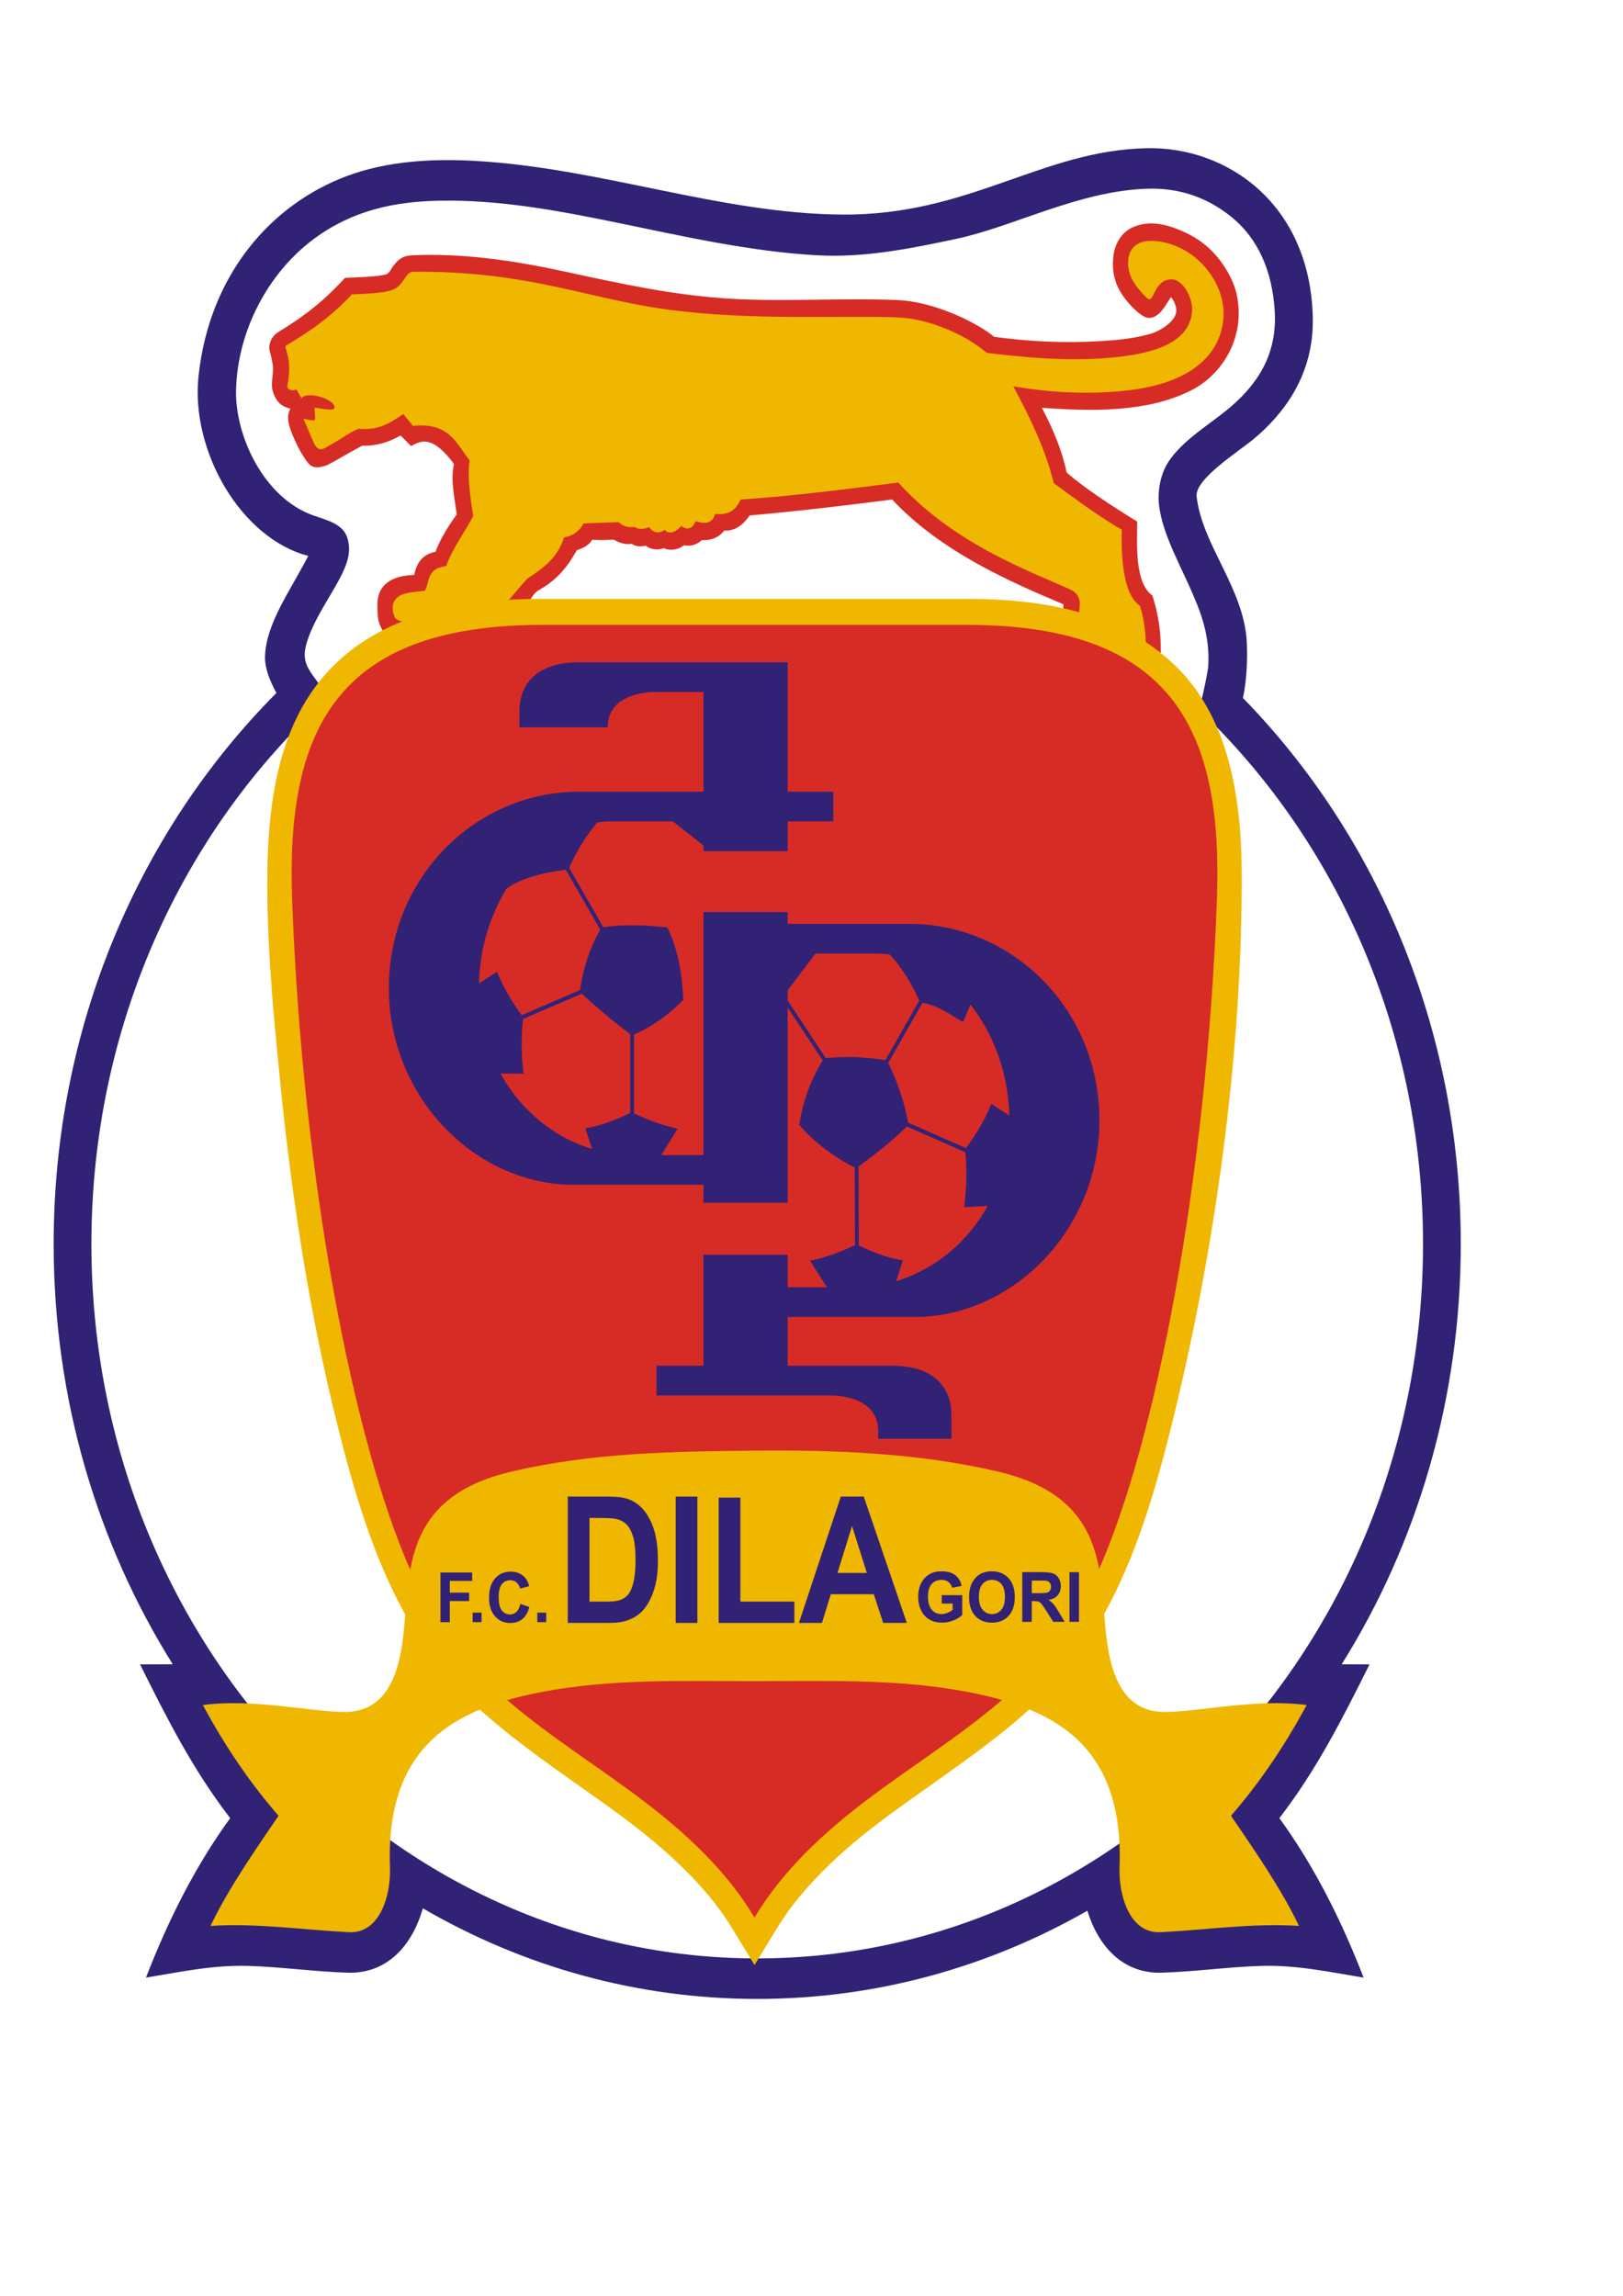 <?xml version="1.0" encoding="UTF-8" standalone="no"?>
<!-- Created with Inkscape (http://www.inkscape.org/) -->
<svg
   xmlns:dc="http://purl.org/dc/elements/1.1/"
   xmlns:cc="http://web.resource.org/cc/"
   xmlns:rdf="http://www.w3.org/1999/02/22-rdf-syntax-ns#"
   xmlns:svg="http://www.w3.org/2000/svg"
   xmlns="http://www.w3.org/2000/svg"
   xmlns:sodipodi="http://sodipodi.sourceforge.net/DTD/sodipodi-0.dtd"
   xmlns:inkscape="http://www.inkscape.org/namespaces/inkscape"
   width="210mm"
   height="297mm"
   id="svg3354"
   sodipodi:version="0.32"
   inkscape:version="0.45.1"
   sodipodi:docbase="C:\Dokumente und Einstellungen\Christian Bier.MEDIACENTERPC\Desktop"
   sodipodi:docname="Zeichnung-1.svg"
   inkscape:output_extension="org.inkscape.output.svg.inkscape">
  <defs
     id="defs3356" />
  <sodipodi:namedview
     id="base"
     pagecolor="#ffffff"
     bordercolor="#666666"
     borderopacity="1.0"
     inkscape:pageopacity="0.0"
     inkscape:pageshadow="2"
     inkscape:zoom="0.35"
     inkscape:cx="350"
     inkscape:cy="520"
     inkscape:document-units="px"
     inkscape:current-layer="layer1"
     inkscape:window-width="825"
     inkscape:window-height="575"
     inkscape:window-x="110"
     inkscape:window-y="140" />
  <g
     inkscape:label="Ebene 1"
     inkscape:groupmode="layer"
     id="layer1">
    <g
       style="fill-rule:evenodd"
       id="g3316"
       transform="matrix(0.357,0,0,0.383,26.242,72.46)">
      <path
         d="M 1456.94,332.781 C 1422.153,335.289 1388.592,333.656 1353.738,331.471 C 1368.252,357.51 1381.146,384.365 1387.552,413.913 C 1410.62,433.007 1450.29,457.177 1484.342,476.694 C 1484.127,506.207 1480.588,554.61 1505.11,571.061 C 1517.931,609.645 1518.333,636.53 1514.124,677.208 L 1483.257,663.399 L 1480.345,662.089 L 1477.448,660.784 L 1474.58,659.483 L 1471.727,658.193 L 1468.877,656.896 L 1466.05,655.611 L 1463.247,654.329 L 1460.441,653.051 L 1457.649,651.775 L 1454.852,650.496 L 1452.066,649.217 L 1449.301,647.95 L 1443.753,645.403 L 1441.004,644.139 L 1438.248,642.878 L 1435.481,641.605 L 1432.714,640.34 L 1429.961,639.071 L 1427.189,637.808 L 1424.414,636.532 L 1421.63,635.264 L 1418.854,633.99 L 1416.065,632.722 L 1413.262,631.445 L 1410.45,630.168 L 1407.636,628.891 L 1404.793,627.61 L 1401.895,626.297 L 1385.647,618.986 L 1382.734,603.649 L 1382.376,598.642 L 1382.441,594.262 C 1382.698,590.687 1383.116,585.924 1383.381,582.351 C 1313.175,554.664 1216.325,516.143 1148.57,448.497 C 1083.863,456.271 1020.505,463.237 953.389,468.877 C 944.771,480.752 933.082,489.051 918.529,488.198 C 910.898,497.451 899.926,500.951 887.883,500.355 C 881.649,505.795 872.097,508.988 863.726,506.795 C 856.205,512.284 845.647,514.603 835.644,510.638 C 828.602,513.2 818.031,512.801 810.989,507.425 C 804.737,508.977 796.916,508.714 792.089,505.113 C 782.792,506.233 775.046,503.961 767.425,499.799 C 757.382,500.128 747.596,500.462 737.546,499.928 C 734.329,506.024 724.859,511.063 716.747,513.129 C 704.059,534.21 689.483,551.609 663.308,564.849 C 656.432,569.131 651.954,578.502 646.459,584.538 L 505.821,623.22 C 485.997,625.588 460.394,630.656 451.337,616.832 C 443.635,605.073 443.766,598.121 443.431,584.374 C 442.705,554.533 466.973,545.516 493.934,544.797 C 497.288,528.244 506.257,518.223 523.184,515.172 C 528.622,499.934 542.997,479.02 552.225,467.455 C 549.211,446.91 543.424,423.903 548.376,403.146 C 520.255,367.883 504.781,371.957 489.762,380.345 L 475.15,366.736 C 458.752,375.551 441.365,380.41 422.722,379.765 C 408.179,386.824 390.207,397.046 374.77,404.589 C 363.604,408.21 355.047,409.448 348.566,401.873 C 341.54,393.662 335.68,383.916 330.055,372.2 C 320.723,352.773 318.479,342.176 324.332,332.532 C 314.64,330.226 308.445,326.753 303.743,318.535 C 295.584,304.276 300.314,296.305 300.478,281.778 C 300.579,272.846 295.939,260.386 295.463,256.357 C 294.588,248.96 298.927,239.76 307.56,234.826 C 346.946,212.315 370.118,194.654 399.129,165.592 C 416.518,164.599 435.2,164.663 452.222,161.79 C 459.852,160.367 459.797,157.642 464.516,151.176 C 472.004,141.6 478.414,137.333 490.733,136.773 C 559.352,133.655 630.942,143.522 698.198,157.101 C 775.287,172.667 848.993,187.963 927.934,192.198 C 1004.749,196.318 1079.583,190.859 1156.262,193.902 C 1206.695,195.898 1265.391,222.892 1288.265,240.803 C 1335.175,246.732 1382.457,249.019 1430.448,246.484 C 1455.259,245.171 1481.715,243.137 1505.637,236.008 C 1512.271,234.029 1539.781,221.582 1537.756,205.262 C 1537.098,199.937 1534.218,193.883 1530.398,190.102 C 1523.407,200.008 1514.895,216.729 1500.319,216.693 C 1491.798,216.671 1478.466,204.659 1469.723,194.62 C 1457.354,180.415 1450.816,165.863 1450.999,146.768 C 1451.274,118.195 1467.088,99.645 1495.534,96.501 C 1514.075,94.453 1531.73,99.826 1548.833,107.04 C 1574.732,117.961 1594.526,135.217 1609.03,159.314 C 1618.054,174.301 1622.262,188.102 1623.197,205.606 C 1624.723,234.21 1613.786,261.634 1594.343,282.618 C 1577.613,300.677 1559.347,310.089 1536.217,318.027 C 1510.564,326.828 1483.916,330.835 1456.94,332.781 L 1456.94,332.781 z "
         id="path6"
         style="fill:#d72c26" />
      <path
         d="M 408.446,186.632 C 448.446,185.268 462.579,183.328 470.538,177.539 C 482.173,169.074 482.32,157.782 493.589,157.717 C 649.548,156.812 729.234,191.558 838.299,205.662 C 955.006,220.752 1082.799,213.24 1156.941,216.041 C 1196.906,217.55 1247.726,236.899 1278.36,261.336 C 1345.829,268.817 1409.851,273.561 1473.552,264.548 C 1514.936,258.693 1556.943,244.995 1559.495,207.518 C 1560.606,191.168 1546.619,167.043 1531.376,167.36 C 1504.868,167.907 1508.405,201.481 1496.845,190.659 C 1481.85,176.618 1470.313,162.385 1471.936,143.262 C 1473.167,128.752 1483.092,117.403 1505.676,118.359 C 1561.734,120.732 1605.35,169.826 1602.47,215.55 C 1600.383,248.73 1579.832,273.256 1548.873,288.808 C 1524.018,301.292 1492.161,307.714 1459.897,310.33 C 1411.284,314.271 1361.635,311.655 1314.508,303.903 C 1338.524,345.871 1359,385.367 1369.93,427.607 C 1403.216,450.385 1436.292,472.895 1463.106,487.047 C 1462.058,529.599 1466.618,570.548 1488.008,584.249 C 1494.425,602.991 1497.367,625.741 1495.236,644.483 C 1464.179,630.558 1436.324,617.439 1405.266,603.515 C 1401.516,589.057 1414.771,572.509 1390.815,562.545 C 1333.596,538.746 1230.978,503.574 1157.068,426.802 C 1085.848,435.37 1009.412,444.344 940.997,448.491 C 932.824,465.697 920.64,467.97 906.055,466.964 C 902.166,478.614 893.598,480.488 879.547,476.204 C 874.457,486.646 867.496,487.584 859.466,482.227 C 850.9,492.003 840.466,492.67 837.382,487.045 C 828.681,492.936 821.049,490.661 815.691,483.834 C 808.73,486.512 799.895,486.912 796.01,483.431 C 788.212,484.233 782.087,484.054 773.921,477.407 C 757.857,477.942 741.792,478.479 725.727,479.014 C 720.498,489.046 709.927,495.6 699.221,496.682 C 690.196,522.61 672.996,534.597 648.616,549.7 C 638.441,559.873 629.071,571.254 618.896,581.429 C 585.516,605.956 520.221,601.781 487.636,604.882 C 474.887,606.095 467.901,600.574 467.084,598.7 C 462.689,588.595 463.868,581.287 468.048,576.215 C 475.794,566.815 490.98,567.096 508.453,564.96 C 512.538,558.339 512.502,551.114 515.526,546.054 C 521.952,535.301 527.773,535.779 537.779,533.227 C 546.084,511.009 564.006,489.189 574.717,469.375 C 570.706,445.813 566.31,417.675 569.898,398.69 C 549.918,374.446 540.981,349.96 491.983,354.511 C 488.77,349.692 482.344,344.07 479.13,339.25 C 455.774,354.361 441.624,360.135 417.684,358.123 C 403.225,363.747 392.1,372.465 378.747,378.862 C 372.224,381.986 363.833,390.071 357.039,377.4 C 351.697,367.433 347.397,355.715 342.177,345.676 C 341.255,344.474 355.182,348.649 357.444,347.278 C 359.271,346.174 356.73,331.171 357.848,331.223 C 360.786,331.36 384.866,336.665 384.744,331.222 C 384.61,325.366 376.282,321.089 368.797,318.502 C 356.321,314.187 341.482,314.135 339.769,319.561 C 337.626,315.811 334.684,311.662 332.542,307.914 C 327.056,310.653 318.907,308.209 320.082,303.106 C 322.749,291.547 323.265,279.696 321.929,271.201 C 320.212,260.282 316.127,253.161 318.079,252.099 C 356.467,231.209 384.883,210.461 408.446,186.632 L 408.446,186.632 z "
         id="path8"
         style="fill:#f0b700" />
      <path
         d="M 660.39,597.264 L 806.313,597.264 L 1135.688,597.264 L 1260.345,597.264 C 1555.556,597.264 1620.955,739.589 1612.477,954.152 C 1595.627,1380.701 1498.988,1776.213 1403.753,1894.342 C 1384.104,1918.715 1366.743,1944.053 1343.256,1965.053 C 1271.446,2029.255 1191.173,2072.374 1115.725,2125.364 C 1057.044,2166.58 999.966,2215.049 960.363,2275.884 C 920.76,2215.049 863.689,2166.581 805.008,2125.364 C 729.56,2072.374 649.288,2029.256 577.477,1965.053 C 553.99,1944.053 536.629,1918.715 516.98,1894.342 C 421.745,1776.213 325.108,1380.701 308.256,954.152 C 299.779,739.588 365.178,597.264 660.388,597.264 L 660.39,597.264 z "
         id="path10"
         style="fill:#d72c26" />
      <path
         d="M 126.419,2335.46 C 174.201,2328.096 219.061,2319.149 266.566,2320.502 C 312.068,2321.8 357.338,2327.859 402.837,2329.171 C 456.182,2330.706 490.924,2295.212 505.729,2247.016 C 641.976,2320.764 797.985,2362.655 963.758,2362.655 C 1127.221,2362.655 1281.162,2321.888 1416.049,2250.044 C 1431.366,2296.694 1465.759,2330.676 1517.983,2329.171 C 1563.483,2327.86 1608.752,2321.801 1654.254,2320.502 C 1701.759,2319.15 1746.618,2328.096 1794.401,2335.46 C 1763.847,2262.036 1726.911,2193.327 1679.225,2132.164 L 1678.999,2131.849 L 1679.911,2130.757 C 1730.28,2069.537 1764.871,2005.957 1802.507,1935.572 L 1764.373,1935.471 C 1867.393,1782.102 1927.515,1597.506 1927.515,1398.898 C 1927.515,1124.785 1812.955,877.419 1629.177,701.918 C 1634.094,680.069 1635.492,654.903 1634.443,631.646 C 1631.333,562.614 1573.086,506.93 1565.682,444.551 C 1563.034,422.247 1623.619,387.087 1644.697,370.574 C 1685.115,338.914 1726.641,289.079 1724.792,215.879 C 1721.16,71.902 1608.456,-1.693 1498.519,0 C 1353.646,2.231 1254.812,86.136 1079.553,84.752 C 912.432,83.434 748.182,24.962 576.857,16.2 C 518.678,13.225 457.207,16.213 401.602,35.564 C 299.246,71.185 213.421,160.081 198.447,291.037 C 187.484,386.942 256.745,498.182 348.764,520.509 C 323.267,566.257 291.468,606.349 289.555,647.906 C 288.849,663.203 295.823,679.344 305.123,695.471 C 117.375,871.332 -0,1121.417 -0,1398.898 C -0,1597.499 60.123,1782.079 163.132,1935.453 L 118.312,1935.573 C 155.948,2005.957 190.54,2069.538 240.909,2130.758 L 241.821,2131.849 L 241.594,2132.164 C 193.909,2193.328 156.973,2262.037 126.418,2335.461 L 126.419,2335.46 z M 1574.139,697.59 L 1569.324,715.017 L 1568.677,716.603 L 1584.138,730.505 C 1763.506,897.069 1875.81,1134.872 1875.81,1398.893 C 1875.811,1902.521 1467.383,2310.947 963.756,2310.947 C 460.129,2310.947 51.702,1902.521 51.702,1398.893 C 51.702,1120.227 176.793,870.753 373.818,703.442 L 367.341,693.256 L 368.678,691.003 C 358.525,676.539 348.095,666.905 344.84,654.473 C 343.016,647.497 343.852,639.634 347.258,629.55 C 356.637,601.77 378.006,573.681 391.299,550.342 C 403.071,529.675 408.365,513.742 401.88,496.376 C 395.431,479.106 372.854,474.513 355.358,468.702 C 287.682,446.218 248.436,367.159 249.832,309 C 251.634,233.939 293.221,158.901 357.827,114.877 C 409.793,79.465 466.378,68.164 528.261,67.03 C 609.996,65.529 690.605,79.549 771.09,94.955 C 862.31,112.414 953.381,131.886 1045.772,136.703 C 1112.064,140.16 1176.381,127.574 1236.56,115.71 C 1314.911,100.264 1405.223,54.048 1499.214,51.705 C 1540.782,50.667 1578.719,62.029 1612.239,86.905 C 1650.918,115.613 1669.013,157.909 1672.557,206.413 C 1676.447,259.65 1652.793,297.997 1611.482,330.887 C 1586,351.174 1546.252,372.465 1526.764,400.83 C 1519.222,411.809 1514.877,425.329 1513.802,439.898 C 1511.049,477.172 1537.474,521.33 1555.846,559.548 C 1571.589,592.293 1583.906,621.566 1581.642,660.589 C 1581.291,666.63 1577.378,684.174 1574.14,697.59 L 1574.139,697.59 z "
         id="path12"
         style="fill:#312275" />
      <path
         d="M 668.458,575.339 L 1251.695,575.339 C 1380.23,575.339 1471.795,602.372 1536.802,661.003 C 1597.91,716.116 1626.499,802.393 1627.357,920.482 C 1629.051,1153.383 1590.941,1407.49 1530.922,1632.034 C 1508.971,1714.161 1482.767,1797.438 1439.125,1870.989 C 1440.017,1881.513 1440.921,1891.875 1442.233,1901.879 C 1449.294,1955.656 1469.222,1996.995 1523.591,1996.343 C 1571.169,1995.774 1648.362,1978.94 1716.371,1987.507 C 1684.376,2042.928 1649.838,2088.982 1612.752,2128.879 C 1644.566,2172.251 1681.619,2222.052 1705.928,2269.446 C 1642.204,2265.697 1581.724,2274.326 1516.363,2277.479 C 1473.613,2279.539 1458.681,2229.914 1460.086,2194.624 C 1464.757,2077.382 1412.022,2022.309 1336.571,1993.143 C 1280.373,2040.049 1217.815,2078.297 1157.254,2119.15 C 1120.033,2144.259 1083.892,2170.501 1051.447,2201.621 L 1046.926,2205.957 C 1026.182,2225.855 1007.128,2247.573 991.356,2271.623 L 960.052,2319.356 L 928.786,2271.613 C 909.455,2242.091 885.615,2216.716 859.484,2193.07 C 825.19,2162.041 787.654,2135.502 749.167,2109.957 C 692.742,2072.505 635.806,2036.649 583.852,1993.288 C 508.599,2022.493 456.045,2077.573 460.708,2194.624 C 462.112,2229.914 447.181,2279.539 404.43,2277.479 C 339.069,2274.326 278.588,2265.697 214.864,2269.446 C 239.175,2222.052 276.227,2172.251 308.041,2128.879 C 270.955,2088.982 236.418,2042.929 204.422,1987.507 C 272.43,1978.94 349.625,1995.774 397.2,1996.343 C 451.57,1996.995 471.5,1955.656 478.56,1901.879 C 479.833,1892.172 480.721,1882.131 481.587,1871.928 C 437.627,1798.141 411.398,1714.478 389.229,1632.034 C 350.544,1488.161 326.517,1342.028 310.511,1193.991 C 300.706,1103.302 291.357,1011.741 292.796,920.482 C 294.512,811.49 317.552,732.978 367.244,677.111 C 430.293,606.226 532.195,575.34 668.458,575.34 L 668.458,575.339 z M 621.252,1981.189 C 636.374,1977.129 652.085,1973.765 668.171,1970.861 C 763.543,1953.648 863.585,1956.983 960.082,1956.983 C 1056.78,1956.983 1157.052,1953.611 1252.621,1970.861 C 1268.539,1973.735 1284.083,1977.06 1299.057,1981.062 C 1238.209,2029.609 1172.918,2066.715 1110.972,2110.749 C 1053.977,2151.268 998.538,2198.914 960.073,2258.715 C 921.607,2198.914 866.176,2151.267 809.181,2110.749 C 747.288,2066.753 682.056,2029.675 621.253,1981.188 L 621.252,1981.189 z M 1432.146,1813.802 C 1421.362,1760.413 1392.548,1711.087 1293.863,1689.503 C 1184.632,1665.614 1071.486,1661.756 960.176,1662.735 C 847.933,1663.723 737.313,1665.36 626.928,1689.503 C 527.66,1711.212 499.093,1760.998 488.459,1814.753 C 410.808,1651.511 340.641,1316.551 326.7,959.408 C 318.466,748.486 381.988,608.575 668.716,608.575 L 810.448,608.575 L 1130.362,608.575 L 1251.437,608.575 C 1538.165,608.575 1601.685,748.485 1593.451,959.408 C 1579.539,1315.856 1509.617,1650.209 1432.145,1813.802 L 1432.146,1813.802 z "
         id="path14"
         style="fill:#f0b700" />
      <path
         d="M 704.274,1721.35 L 758.636,1721.35 C 770.882,1721.35 780.211,1722.365 786.66,1724.431 C 795.303,1727.209 802.709,1732.165 808.849,1739.303 C 815.022,1746.4 819.721,1755.112 822.945,1765.403 C 826.136,1775.73 827.749,1788.425 827.749,1803.559 C 827.749,1816.816 826.238,1828.271 823.221,1837.886 C 819.55,1849.602 814.302,1859.104 807.444,1866.352 C 802.299,1871.873 795.337,1876.153 786.555,1879.233 C 780.004,1881.525 771.225,1882.651 760.215,1882.651 L 704.274,1882.651 L 704.274,1721.35 L 704.274,1721.35 z M 734.01,1748.653 L 734.01,1855.462 L 756.203,1855.462 C 764.503,1855.462 770.504,1854.974 774.209,1853.921 C 779.01,1852.607 783.024,1850.39 786.212,1847.237 C 789.403,1844.083 791.976,1838.863 793.999,1831.652 C 795.988,1824.441 797.017,1814.564 797.017,1802.094 C 797.017,1789.626 795.988,1780.087 793.999,1773.403 C 791.976,1766.718 789.162,1761.498 785.561,1757.779 C 781.926,1754.024 777.329,1751.508 771.774,1750.194 C 767.624,1749.141 759.495,1748.653 747.353,1748.653 L 734.01,1748.653 L 734.01,1748.653 z "
         id="path16"
         style="fill:#312275" />
      <polygon
         points="852.065,1882.65 852.065,1721.35 881.801,1721.35 881.801,1882.65 852.065,1882.65 "
         id="polygon18"
         style="fill:#312275" />
      <polygon
         points="910.956,1882.65 910.956,1722.67 940.692,1722.67 940.692,1855.46 1014.64,1855.46 1014.64,1882.65 910.956,1882.65 "
         id="polygon20"
         style="fill:#312275" />
      <path
         d="M 1168.7,1882.65 L 1136.323,1882.65 L 1123.464,1845.997 L 1064.572,1845.997 L 1052.429,1882.65 L 1020.877,1882.65 L 1078.256,1721.349 L 1109.707,1721.349 L 1168.7,1882.65 L 1168.7,1882.65 z M 1113.927,1818.843 L 1093.623,1758.98 L 1073.728,1818.843 L 1113.927,1818.843 z "
         id="path22"
         style="fill:#312275" />
      <polygon
         points="529.828,1881.67 529.828,1818.27 573.302,1818.27 573.302,1829 542.642,1829 542.642,1844 569.109,1844 569.109,1854.73 542.642,1854.73 542.642,1881.67 529.828,1881.67 "
         id="polygon24"
         style="fill:#312275" />
      <polygon
         points="573.951,1881.67 573.951,1869.52 586.101,1869.52 586.101,1881.67 573.951,1881.67 "
         id="polygon26"
         style="fill:#312275" />
      <path
         d="M 639.211,1858.36 L 651.613,1862.288 C 649.707,1869.21 646.549,1874.348 642.119,1877.714 C 637.706,1881.064 632.082,1882.747 625.277,1882.747 C 616.863,1882.747 609.94,1879.869 604.523,1874.126 C 599.104,1868.368 596.388,1860.501 596.388,1850.536 C 596.388,1839.982 599.119,1831.791 604.566,1825.944 C 610.013,1820.113 617.172,1817.19 626.061,1817.19 C 633.81,1817.19 640.112,1819.479 644.954,1824.07 C 647.848,1826.771 650.003,1830.667 651.45,1835.746 L 638.77,1838.772 C 638.031,1835.48 636.467,1832.881 634.075,1830.978 C 631.698,1829.074 628.806,1828.129 625.41,1828.129 C 620.716,1828.129 616.892,1829.811 613.968,1833.192 C 611.048,1836.559 609.586,1842.02 609.586,1849.578 C 609.586,1857.593 611.019,1863.305 613.909,1866.701 C 616.788,1870.112 620.539,1871.808 625.144,1871.808 C 628.554,1871.808 631.476,1870.73 633.928,1868.561 C 636.378,1866.406 638.135,1862.995 639.211,1858.36 L 639.211,1858.36 z "
         id="path28"
         style="fill:#312275" />
      <polygon
         points="662.52,1881.67 662.52,1869.52 674.67,1869.52 674.67,1881.67 662.52,1881.67 "
         id="polygon30"
         style="fill:#312275" />
      <path
         d="M 1216.51,1857.93 L 1216.51,1847.243 L 1244.605,1847.243 L 1244.605,1872.499 C 1241.871,1875.097 1237.915,1877.387 1232.731,1879.364 C 1227.544,1881.327 1222.299,1882.317 1216.991,1882.317 C 1210.239,1882.317 1204.349,1880.928 1199.328,1878.153 C 1194.307,1875.363 1190.534,1871.394 1188.008,1866.211 C 1185.481,1861.03 1184.218,1855.406 1184.218,1849.325 C 1184.22,1842.725 1185.634,1836.852 1188.444,1831.715 C 1191.272,1826.592 1195.388,1822.65 1200.83,1819.918 C 1204.966,1817.809 1210.12,1816.76 1216.284,1816.76 C 1224.297,1816.76 1230.565,1818.414 1235.059,1821.706 C 1239.569,1825.011 1242.471,1829.572 1243.762,1835.405 L 1230.819,1837.78 C 1229.904,1834.665 1228.188,1832.201 1225.679,1830.4 C 1223.168,1828.6 1220.041,1827.699 1216.284,1827.699 C 1210.587,1827.699 1206.061,1829.47 1202.693,1833.012 C 1199.328,1836.571 1197.657,1841.826 1197.657,1848.808 C 1197.657,1856.321 1199.357,1861.976 1202.769,1865.739 C 1206.167,1869.504 1210.632,1871.378 1216.148,1871.378 C 1218.887,1871.378 1221.62,1870.847 1224.372,1869.8 C 1227.109,1868.751 1229.468,1867.466 1231.436,1865.975 L 1231.436,1857.93 L 1216.51,1857.93 L 1216.51,1857.93 z "
         id="path32"
         style="fill:#312275" />
      <path
         d="M 1253.98,1849.93 C 1253.98,1843.466 1254.958,1838.047 1256.926,1833.664 C 1258.4,1830.445 1260.399,1827.537 1262.94,1824.969 C 1265.481,1822.415 1268.262,1820.511 1271.283,1819.27 C 1275.314,1817.588 1279.942,1816.761 1285.203,1816.761 C 1294.719,1816.761 1302.326,1819.654 1308.039,1825.456 C 1313.75,1831.243 1316.607,1839.303 1316.607,1849.619 C 1316.607,1859.865 1313.765,1867.865 1308.098,1873.652 C 1302.432,1879.424 1294.854,1882.319 1285.383,1882.319 C 1275.779,1882.319 1268.142,1879.44 1262.474,1873.697 C 1256.807,1867.939 1253.979,1860.013 1253.98,1849.93 L 1253.98,1849.93 z M 1267.403,1849.504 C 1267.403,1856.678 1269.104,1862.125 1272.47,1865.828 C 1275.853,1869.534 1280.137,1871.379 1285.337,1871.379 C 1290.524,1871.379 1294.795,1869.55 1298.13,1865.858 C 1301.454,1862.184 1303.121,1856.678 1303.121,1849.326 C 1303.121,1842.062 1301.498,1836.646 1298.267,1833.058 C 1295.021,1829.485 1290.705,1827.7 1285.337,1827.7 C 1279.957,1827.7 1275.628,1829.514 1272.334,1833.131 C 1269.058,1836.75 1267.403,1842.195 1267.403,1849.504 L 1267.403,1849.504 z "
         id="path34"
         style="fill:#312275" />
      <path
         d="M 1326.81,1881.24 L 1326.81,1817.839 L 1354.261,1817.839 C 1361.161,1817.839 1366.167,1818.415 1369.293,1819.551 C 1372.421,1820.689 1374.931,1822.71 1376.811,1825.618 C 1378.689,1828.542 1379.621,1831.864 1379.621,1835.612 C 1379.621,1840.365 1378.194,1844.307 1375.352,1847.406 C 1372.513,1850.491 1368.24,1852.455 1362.576,1853.252 C 1365.399,1854.875 1367.731,1856.648 1369.565,1858.581 C 1371.398,1860.515 1373.863,1863.939 1376.975,1868.87 L 1384.868,1881.24 L 1369.279,1881.24 L 1359.854,1867.437 C 1356.5,1862.507 1354.217,1859.408 1352.982,1858.124 C 1351.751,1856.84 1350.442,1855.968 1349.06,1855.481 C 1347.676,1855.009 1345.497,1854.771 1342.488,1854.771 L 1339.859,1854.771 L 1339.859,1881.24 L 1326.81,1881.24 L 1326.81,1881.24 z M 1339.859,1844.645 L 1349.496,1844.645 C 1355.749,1844.645 1359.658,1844.396 1361.221,1843.879 C 1362.768,1843.362 1363.986,1842.46 1364.875,1841.192 C 1365.745,1839.922 1366.197,1838.344 1366.197,1836.439 C 1366.198,1834.299 1365.61,1832.586 1364.454,1831.272 C 1363.295,1829.957 1361.658,1829.133 1359.539,1828.778 C 1358.486,1828.645 1355.313,1828.572 1350.021,1828.572 L 1339.859,1828.572 L 1339.859,1844.645 L 1339.859,1844.645 z "
         id="path36"
         style="fill:#312275" />
      <polygon
         points="1391.52,1881.24 1391.52,1817.84 1404.55,1817.84 1404.55,1881.24 1391.52,1881.24 "
         id="polygon38"
         style="fill:#312275" />
      <path
         d="M 890.084,1412.65 L 1005.471,1412.65 L 1005.471,1454.132 L 1059.188,1454.132 L 1036.187,1420.444 C 1059.811,1415.271 1076.837,1409.664 1097.684,1400.382 L 1097.366,1301.219 C 1075.189,1291.621 1041.062,1269.343 1021.341,1246.825 C 1027.193,1210.736 1040.546,1184.536 1053.394,1164.5 L 1005.471,1097.021 L 1005.471,1346.266 L 890.084,1346.266 L 890.084,1323.344 L 712.482,1323.344 C 577.585,1323.344 459.163,1211.587 459.163,1072.332 C 459.163,930.496 578.277,821.493 719.817,821.493 L 890.084,821.492 L 890.084,694.251 L 822.907,694.251 C 813.99,694.251 758.892,696.357 758.892,739.301 L 637.973,739.3 L 637.973,718.749 C 637.973,685.587 660.136,656.317 719.376,656.317 L 1005.472,656.316 L 1005.472,674.927 L 1005.472,694.251 L 1005.472,821.492 L 1067.906,821.492 L 1067.906,859.429 L 1005.472,859.429 L 1005.472,897.364 L 890.085,897.364 L 890.085,890.062 L 848.13,859.429 L 765.207,859.429 C 757.759,859.429 751.97,859.613 744.679,860.729 C 729.252,877.291 715.208,899.721 706.046,918.623 L 752.95,994.542 C 782.727,990.385 811.779,991.991 840.572,994.697 C 853.694,1019.206 861.171,1051.521 862.401,1087.672 C 842.073,1106.24 819.27,1122.041 794.996,1131.446 L 794.996,1232.088 C 815.329,1241.111 831.468,1246.632 854.72,1251.724 L 832.376,1285.41 L 890.085,1285.41 L 890.085,975.176 L 1005.472,975.176 L 1005.472,990.217 L 1171.887,990.217 C 1313.428,990.217 1432.541,1099.219 1432.541,1241.056 C 1432.542,1380.311 1314.119,1492.068 1179.222,1492.068 L 1005.472,1492.068 L 1005.472,1554.335 L 1148.362,1554.335 C 1207.602,1554.335 1229.763,1583.606 1229.763,1616.768 L 1229.763,1647.617 L 1129.467,1647.617 L 1129.441,1637.319 C 1129.441,1594.375 1074.338,1592.27 1065.424,1592.27 L 825.825,1592.27 L 825.825,1554.335 L 890.085,1554.335 L 890.085,1412.65 L 890.084,1412.65 z M 1102.868,1400.803 C 1120.016,1408.384 1139.586,1416.201 1163.34,1419.937 L 1154.194,1446.294 C 1207.268,1431.412 1251.936,1396.622 1279.482,1350.224 L 1247.236,1351.913 C 1250.367,1328.584 1251.357,1304.308 1248.868,1281.786 L 1168.688,1248.88 C 1148.285,1267.817 1124.984,1284.716 1102.54,1300.045 L 1102.868,1400.803 L 1102.868,1400.803 z M 1249.687,1276.514 C 1263.891,1258.876 1275.249,1240.803 1284.484,1220.111 L 1309.107,1234.972 C 1307.658,1180.325 1287.247,1130.356 1255.889,1093.232 L 1245.594,1115.68 C 1224.573,1104.261 1211.568,1094.239 1190.005,1091.075 L 1143.193,1167.874 C 1155.139,1190.145 1164.733,1215.692 1170.576,1244.05 L 1249.687,1276.514 L 1249.687,1276.514 z M 1185.625,1088.29 C 1177.333,1069.962 1162.288,1046.012 1145.343,1029.396 C 1139.117,1028.583 1132.834,1028.15 1126.497,1028.15 L 1043.574,1028.15 L 1005.471,1075.029 L 1005.471,1088.054 L 1057.693,1161.59 C 1085.627,1159.142 1110.44,1159.919 1139.388,1164.152 L 1185.625,1088.29 L 1185.625,1088.29 z M 789.809,1231.645 L 789.809,1130.957 C 767.323,1115.528 745.804,1098.505 723.326,1079.412 L 642.989,1111.642 C 640.249,1134.461 640.474,1157.781 643.673,1181.597 L 612.084,1181.259 C 639.621,1227.771 684.348,1262.663 737.509,1277.572 L 728.362,1251.213 C 752.566,1247.407 772.428,1239.357 789.809,1231.645 L 789.809,1231.645 z M 701.482,921.1 C 675.331,923.962 639.167,931.633 620.162,945.508 C 597.795,979.573 583.785,1021.326 582.596,1066.251 L 607.218,1051.389 C 616.279,1071.689 627.382,1089.464 641.211,1106.782 L 720.955,1074.786 C 725.438,1045.986 735.179,1019.421 748.716,997.552 L 701.482,921.099 L 701.482,921.1 z "
         id="path40"
         style="fill:#312275" />
    </g>
  </g>
</svg>
